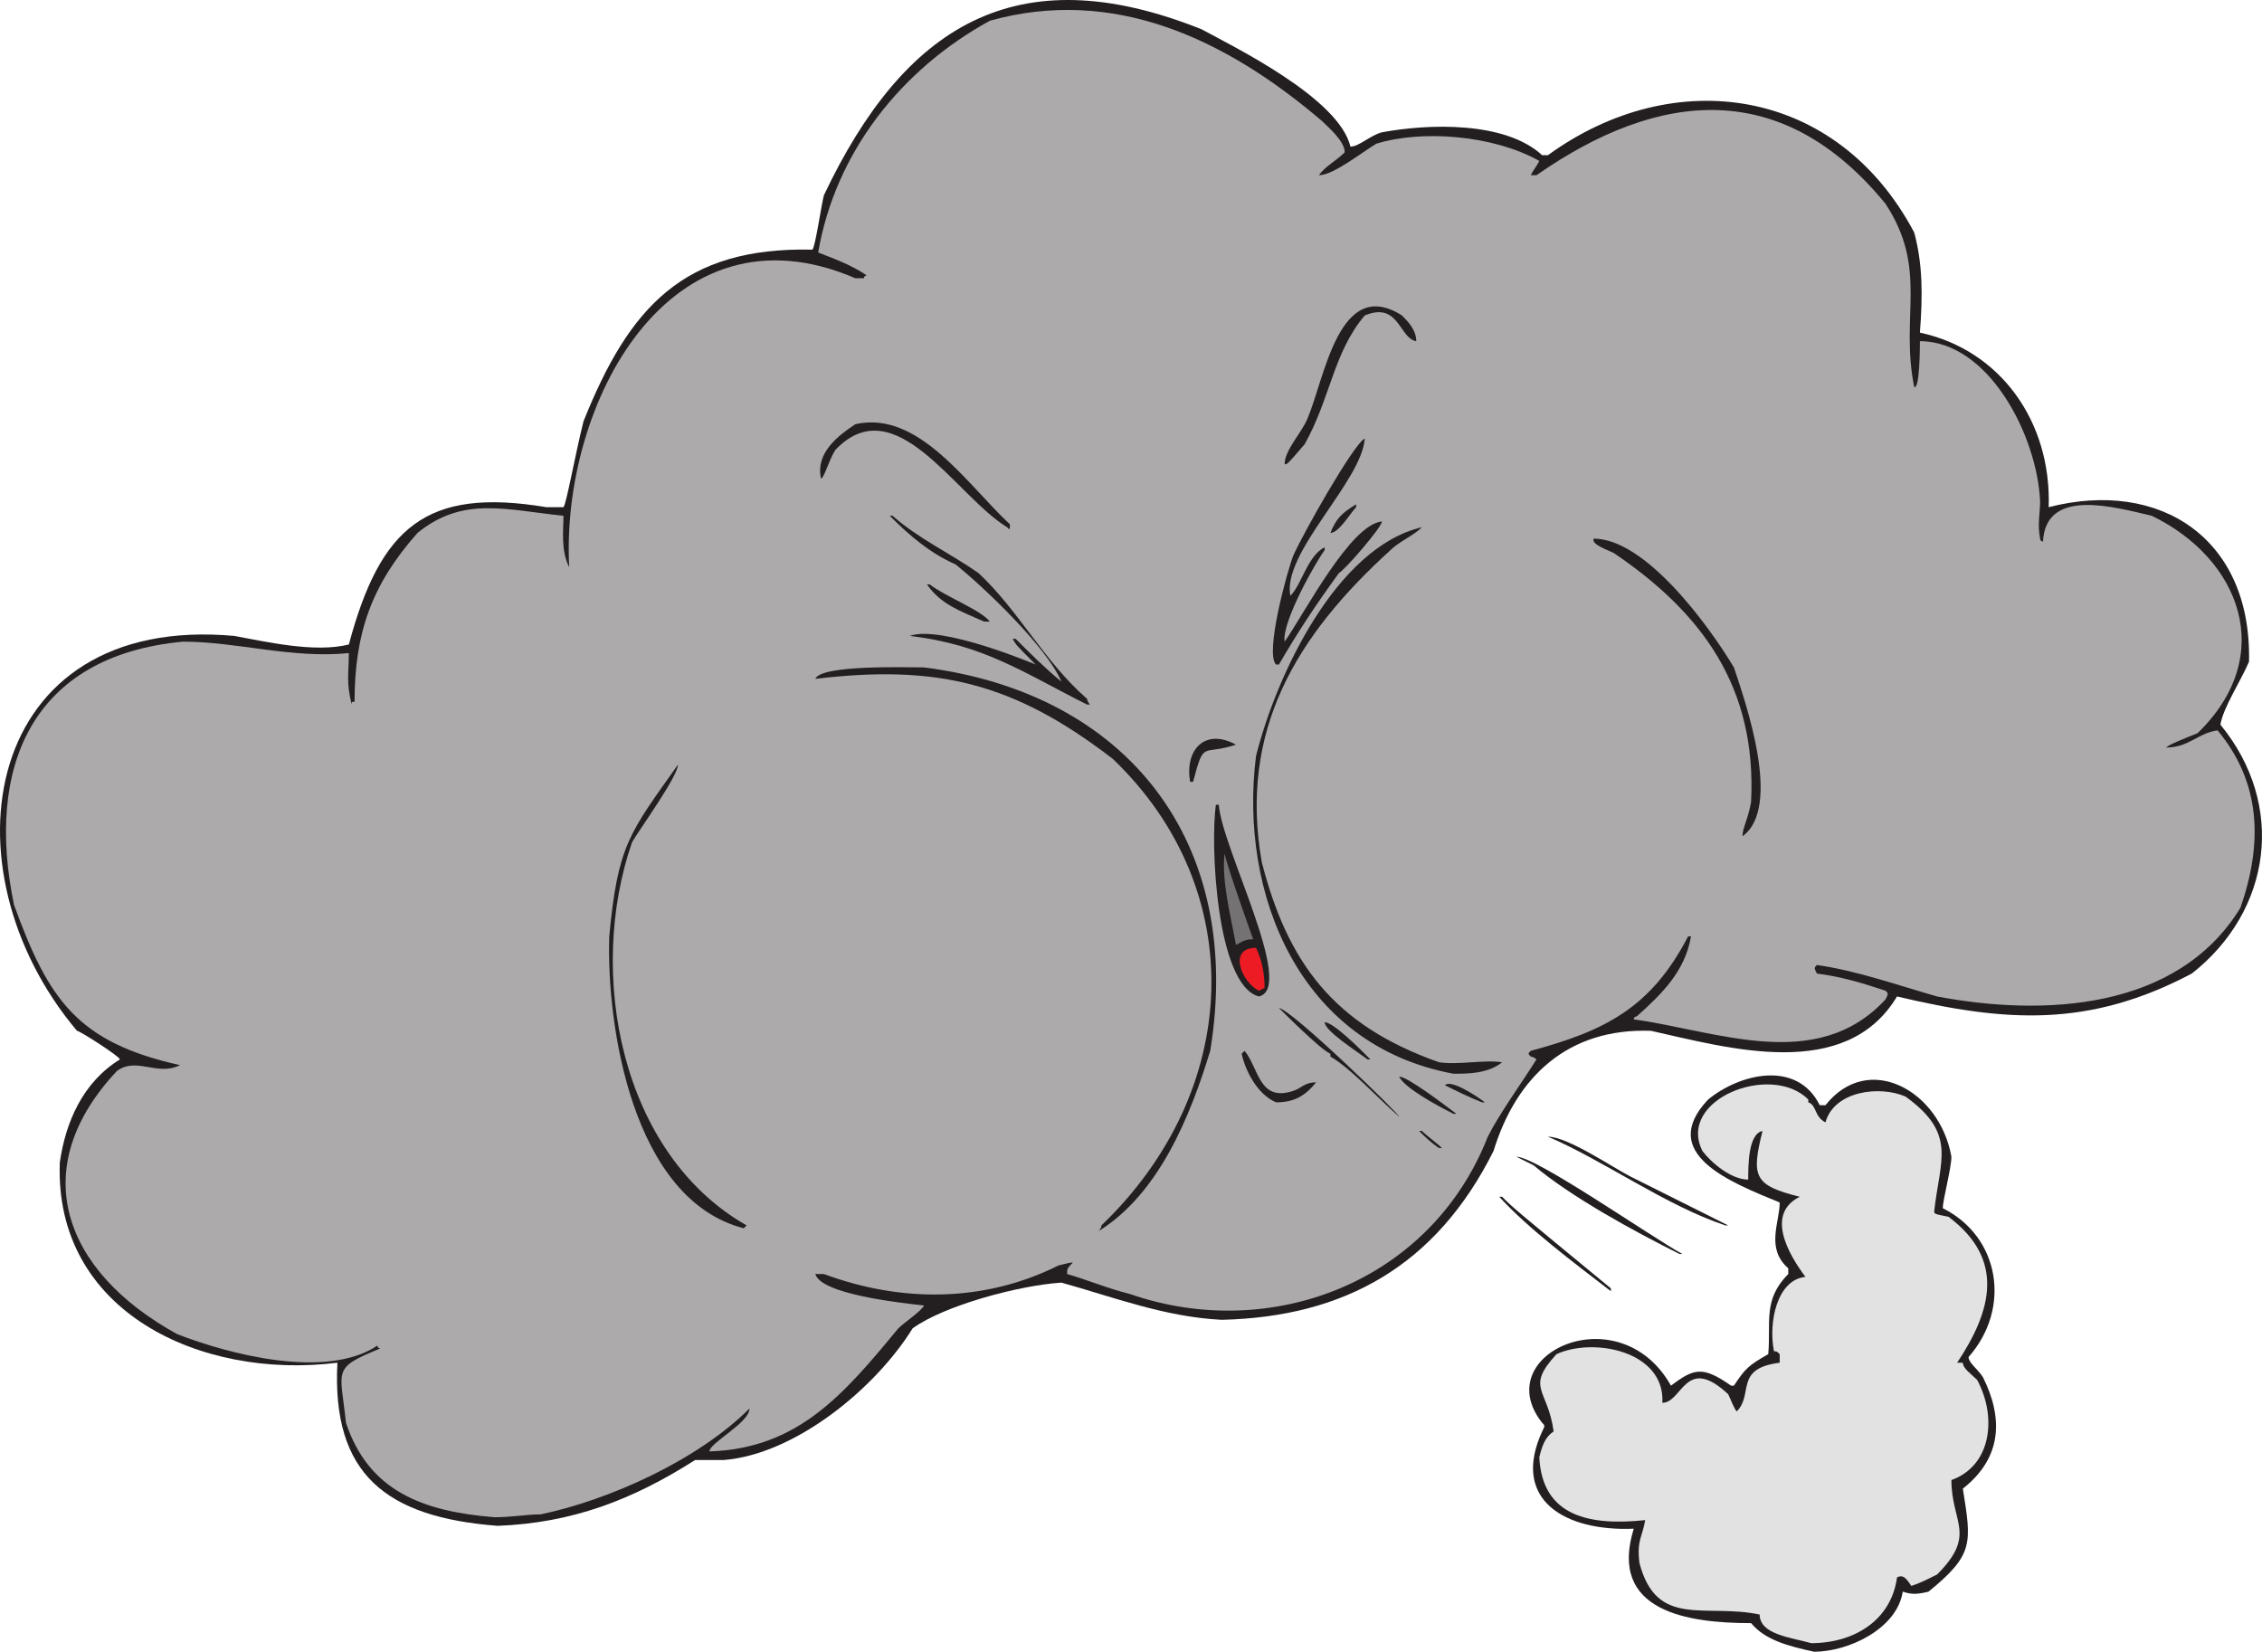 <svg xmlns="http://www.w3.org/2000/svg" width="592.827" height="432.932"><path fill="#231f20" fill-rule="evenodd" d="M475.425 432.932c-6.75-1.5-12.75-3-16.5-7.5-16.5 0-37.5-3-30.75-24.75-18 .75-32.25-7.5-24-25.5.75-1.5.75-1.5 0-2.25-14.25-18 20.25-33.75 33.75-9.75 6-4.5 8.25-5.25 15.75 0h.75c3-4.5 3.75-5.25 9-8.25.75-8.25-1.5-14.25 5.25-21v-1.5c-6-5.25-2.25-12-2.25-17.25-12.75-5.25-32.25-12.75-18.75-27 8.25-6.75 23.25-10.5 29.25 1.5h1.5c11.25-14.25 30-3.75 33 13.5 0 3-2.25 11.25-2.25 13.5 15 7.5 18 26.25 6.75 39 0 1.5 2.25 3 3.75 5.25 5.25 10.5 5.25 21-5.25 29.25 2.25 14.25 3 17.25-9 27-3 .75-4.5.75-6.75 0-1.5 9.75-14.25 15.75-23.25 15.75"/><path fill="#e3e2e2" fill-rule="evenodd" d="M474.675 430.682c-5.25-1.5-13.5-2.25-13.5-7.5-14.25-3-27 3.75-31.5-13.5-.75-6 .75-6.75 1.5-11.25-14.25 1.5-27-.75-27.75-16.5.75-3 1.5-5.25 3.75-6.75-1.5-11.25-7.5-11.25.75-20.25 9.75-4.5 28.5-.75 27.75 12.75 5.25 0 6-12.75 17.25-2.25.75 1.5 1.5 3.75 2.25 4.5 4.5-4.5-.75-11.25 11.25-12.75v-2.25c-.75-.75-.75-.75-1.5-.75-1.5-7.5.75-18.75 8.25-19.5-4.5-6-10.5-16.5-1.5-21-12-3-12.75-5.25-9.75-17.25-3.75.75-3.75 9-3.75 12.75-4.5 0-9.75-4.5-12-7.5-6.75-13.5 18-23.25 27.75-13.5v.75c2.25.75 1.5 3.75 4.5 5.25 2.25-8.25 14.25-9.75 21-6.75 13.5 9.75 9 16.5 7.5 30 0 .75 0 .75 3.75 1.5 15 11.25 11.25 24.75 2.25 38.25h1.5c0 1.5 2.25 3 3.75 4.5 5.25 9.75 3.75 22.5-6.75 26.25 0 11.25 6.75 14.25-3.75 24.75-3 1.5-4.5 2.25-6.75 3-1.5-2.25-2.25-3-3.75-2.25-1.5 11.25-11.25 17.25-22.5 17.25"/><path fill="#231f20" fill-rule="evenodd" d="M130.425 399.932c-29.25-2.25-43.5-13.5-42-42.75-36 4.5-74.25-13.5-72.75-52.5 1.5-10.5 6-21 15.75-27 0-.75-10.5-7.5-11.25-7.5-36-42.75-24.75-109.5 41.25-103.5 8.25 1.5 21 4.5 30 2.25 8.25-30.75 20.25-41.25 51.75-36h4.5c.75-.75 3-13.5 5.25-22.5 12-30 26.25-45.75 60-45 .75-.75 2.25-11.25 3-14.25 21-44.25 50.25-63 99-43.5 8.25 4.5 36 18 39 30.75 2.25 0 5.25-3 8.25-3.75 12-2.25 32.25-3 42 6h1.5c33-24 75.75-18 96 20.25 2.25 8.25 2.25 16.5 1.5 26.25 21 4.5 34.5 23.25 33.75 45.75 29.25-7.5 53.25 8.25 52.5 40.5-2.25 5.25-6.75 12-7.5 16.5 17.25 21 13.5 48.75-7.5 65.25-27 14.25-48.75 12.75-77.25 6-13.5 22.5-44.25 13.5-64.5 9-21.75-.75-35.25 12-41.25 31.5-15 30-39 43.5-71.25 44.25-15-.75-28.5-6-42-9.75-11.25.75-30.75 6-39 12-9.75 15.75-30.75 33-49.5 34.5h-7.5c-16.5 10.5-32.25 16.5-51.75 17.25"/><path fill="#acaaaa" fill-rule="evenodd" d="M129.675 397.682c-18.75-1.5-33-6.75-39-24.75-1.5-14.25-3.75-14.25 9-19.5 0 0-.75 0-.75-.75-13.5 9-39 2.25-52.5-3-30-16.5-39.75-43.5-15.75-69 5.25-3.75 10.5 1.5 16.5-1.5-27-6-34.5-17.25-43.5-42-7.5-36 4.5-65.25 44.25-69 14.25 0 28.5 4.5 43.5 3 0 5.25-.75 7.5.75 13.5 0-.75 0-.75.75-.75 0-18 4.5-30.75 16.5-44.25 12-9.75 23.25-6 38.25-4.5 0 3.75-.75 9 1.5 13.5-2.25-42.75 26.25-96.75 75-75.75h2.25c0-.75.75-.75.75-.75-4.5-3-9-4.5-12.75-6 4.5-26.25 21.75-48 45-60.75 32.25-9 61.5 4.5 87 26.25 1.5 1.5 6 5.25 6 8.25-2.25 2.25-5.25 3.75-6.75 6 3.75 0 11.25-6 15-8.25 12-3.75 30.75-2.25 42.75 4.5-.75 1.5-1.5 2.25-2.25 3.75h1.5c32.25-22.5 64.5-25.5 91.5 7.5 11.25 17.25 3.75 29.25 7.5 48 1.5.75 1.5-11.25 1.5-12 18 0 30.75 24.75 31.5 42 0 3-.75 6 0 9.75 0 .75.75.75.75.75.75-14.25 18.75-9 28.5-6.75 23.25 11.25 33 36.75 12 57-3.75 1.5-7.5 3-8.25 3.75 6 0 8.25-3.75 13.5-4.5 11.25 13.5 12 29.25 6 46.5-16.5 27-51.75 28.5-79.5 23.25-10.5-3-21-6.75-31.5-8.25-.75.75-.75.75 0 2.25 6 .75 11.25 2.25 18 4.5.75.75.75.75 0 2.25-18 19.5-44.25 8.25-66 5.25 0 0 0-.75.75-.75 6.75-6 12.75-12 14.25-21h-.75c-9.75 18.75-21.75 24.75-41.25 30-.75.75-.75.75 0 1.5 0 0 .75 0 1.5.75-3.75 6-9.75 14.25-12.75 20.25-15 38.25-57 54-93.75 41.25-6-1.5-11.25-3.75-16.5-5.25v-.75c0-.75.75-1.5 1.5-2.25-.75 0-.75 0-3.75.75-19.5 9.75-41.25 9.75-61.5 2.25h-2.25c1.5 5.25 21.75 7.5 28.5 8.25-.75 1.5-5.25 4.5-6.75 6-14.25 17.25-26.25 31.5-49.5 32.25 0-2.25 10.5-7.5 10.5-11.25-13.5 13.5-36.75 24-54.75 27.75-3.75 0-7.5.75-12 .75"/><path fill="#231f20" fill-rule="evenodd" d="M422.175 338.432c-9.75-7.5-21.75-16.5-29.25-24.75h.75c3 3 3 3 28.5 24v.75m18-9.75c-12-6-28.5-15-38.25-23.25l-4.5-2.25c5.25 0 35.25 21 43.5 25.5h-.75m-152.25-6s.75-.75.75-1.5c36.75-35.25 39-87.75 3-122.25-26.25-20.25-46.5-24.75-78-21 1.5-3.75 24-3 28.5-3 53.25 6.75 84 45.75 75 100.5-5.25 17.25-13.5 37.5-29.25 47.25m-93-.75c-29.25-7.5-36-53.25-35.25-76.5 2.25-24 5.25-27 18-45 0 3-9.75 16.5-12 20.25-12 34.5-3 81.75 30 100.5l-.75.75m257.25-.75c-15.75-5.25-32.25-17.25-46.5-23.25 5.25 0 17.25 8.25 21.75 10.5l25.5 12.75h-.75m-75-20.25c-2.25-1.5-3.75-3-5.25-4.5h.75c1.5 1.5 3.75 3 5.25 4.5h-.75m-10.5-8.25c-6-5.25-12.75-12.75-18-15.75v-.75c-2.25-.75-12.75-11.25-13.5-12 3.75.75 32.25 28.5 31.5 28.5m14.25-.75c-4.5-2.25-12.75-6.75-14.25-9.75 2.25 0 12 7.5 15 9.75h-.75m-46.5-3c-5.25-2.25-8.25-9-9-12.75l.75-.75c3.75 4.5 3.75 13.5 12.75 10.5 2.25-.75 3-2.25 6-2.25-3 3.75-6 5.25-10.5 5.25m54 0c-3.75-1.5-6.75-3-9.75-4.5 1.5-1.5 7.5 2.25 10.5 4.5h-.75m-7.5-7.5c-40.5-7.5-56.25-47.25-51.75-83.25 5.25-21 21-54.75 43.5-60-2.25 2.25-6 3.75-8.25 6-24.75 22.5-39.75 47.25-33.75 81.75 6.75 26.25 18.75 42.75 46.5 52.5 5.25.75 12-.75 16.5 0-3.75 3-9 3-12.75 3m-22.5-3.75c-3-2.25-11.25-7.5-11.25-9.75 2.25 0 9 6.75 12 9.75h-.75"/><path fill="#231f20" fill-rule="evenodd" d="M329.925 261.182c-11.25-3-12.75-40.5-11.25-50.25h.75c.75 11.25 20.25 48 10.5 50.25"/><path fill="#ed1c24" fill-rule="evenodd" d="M329.925 259.682c-4.5-2.25-8.25-11.25-.75-11.25 1.5 3 2.25 6.75 2.25 10.5l-1.5.75"/><path fill="#747272" fill-rule="evenodd" d="M323.925 247.682c-1.5-8.25-3.75-16.5-3-24 .75 3.75 7.5 22.5 7.5 22.5-2.25 0-3 .75-4.5 1.5"/><path fill="#231f20" fill-rule="evenodd" d="M456.675 219.182c0-2.25 1.5-4.5 2.25-9 1.5-30-12.75-49.5-36-65.25-1.5-.75-6-2.25-5.25-3.75 13.5 0 30 22.5 36.75 33.75 3 9 12.75 36.75 2.25 44.25m-144.75-14.25c-1.5-8.25 3.75-14.25 12-9.75-9 3-8.25-1.5-11.25 9.75h-.75m-27-20.25c-16.5-8.25-27-15.75-46.5-18 8.25-3 33 7.5 33 7.5-5.25-5.25-5.25-5.25-6-6.75h.75c3.75 3.75 7.5 7.5 12 11.25-3.75-9-20.25-24.75-27.75-30.75-6.75-3-12-7.5-17.25-12.75h.75c6.75 6 15 9.75 22.5 15 10.5 9.75 17.25 23.25 28.5 33 0 .75.75 1.5.75 1.5h-.75m49.5-10.5c-3-3 3-24.75 4.5-28.5 2.25-5.25 15.75-29.25 18.75-30.75-.75 11.25-21.75 30-19.5 41.25 3-3 4.5-10.5 9-12.75v.75c-2.25 3-11.25 18.75-10.5 24 5.25-7.5 17.25-30.75 25.5-31.5 0 1.5-9.75 12.75-11.25 13.5-6 8.25-10.5 15-15.75 24h-.75"/><path fill="#231f20" fill-rule="evenodd" d="M257.925 162.932c-6.75-3-11.25-4.5-15-9.75h.75c3.75 3 13.5 6.75 15.75 9.75h-1.5m90.75-23.25c1.5-3.75 3-5.25 6.75-7.5v.75c-1.5 1.5-4.5 6.75-6.75 6.75m-84.75-1.5c-13.5-8.25-29.25-36.75-45-20.25-1.5 2.25-3 7.5-3.75 7.5-1.5-6.75 4.5-11.25 9-14.25 16.5-3.75 29.25 15.75 40.5 26.25 0 1.5 0 1.5-.75.75m72.75-16.5c0-3.75 4.5-8.25 6-12 4.5-10.5 8.25-37.5 24.75-27 1.5 1.5 3.75 3.75 3.75 6.75-4.5-.75-4.5-10.5-13.5-6.75-8.25 9.75-9 21.75-15.75 33.75-4.5 5.25-4.5 5.25-5.25 5.25"/></svg>
